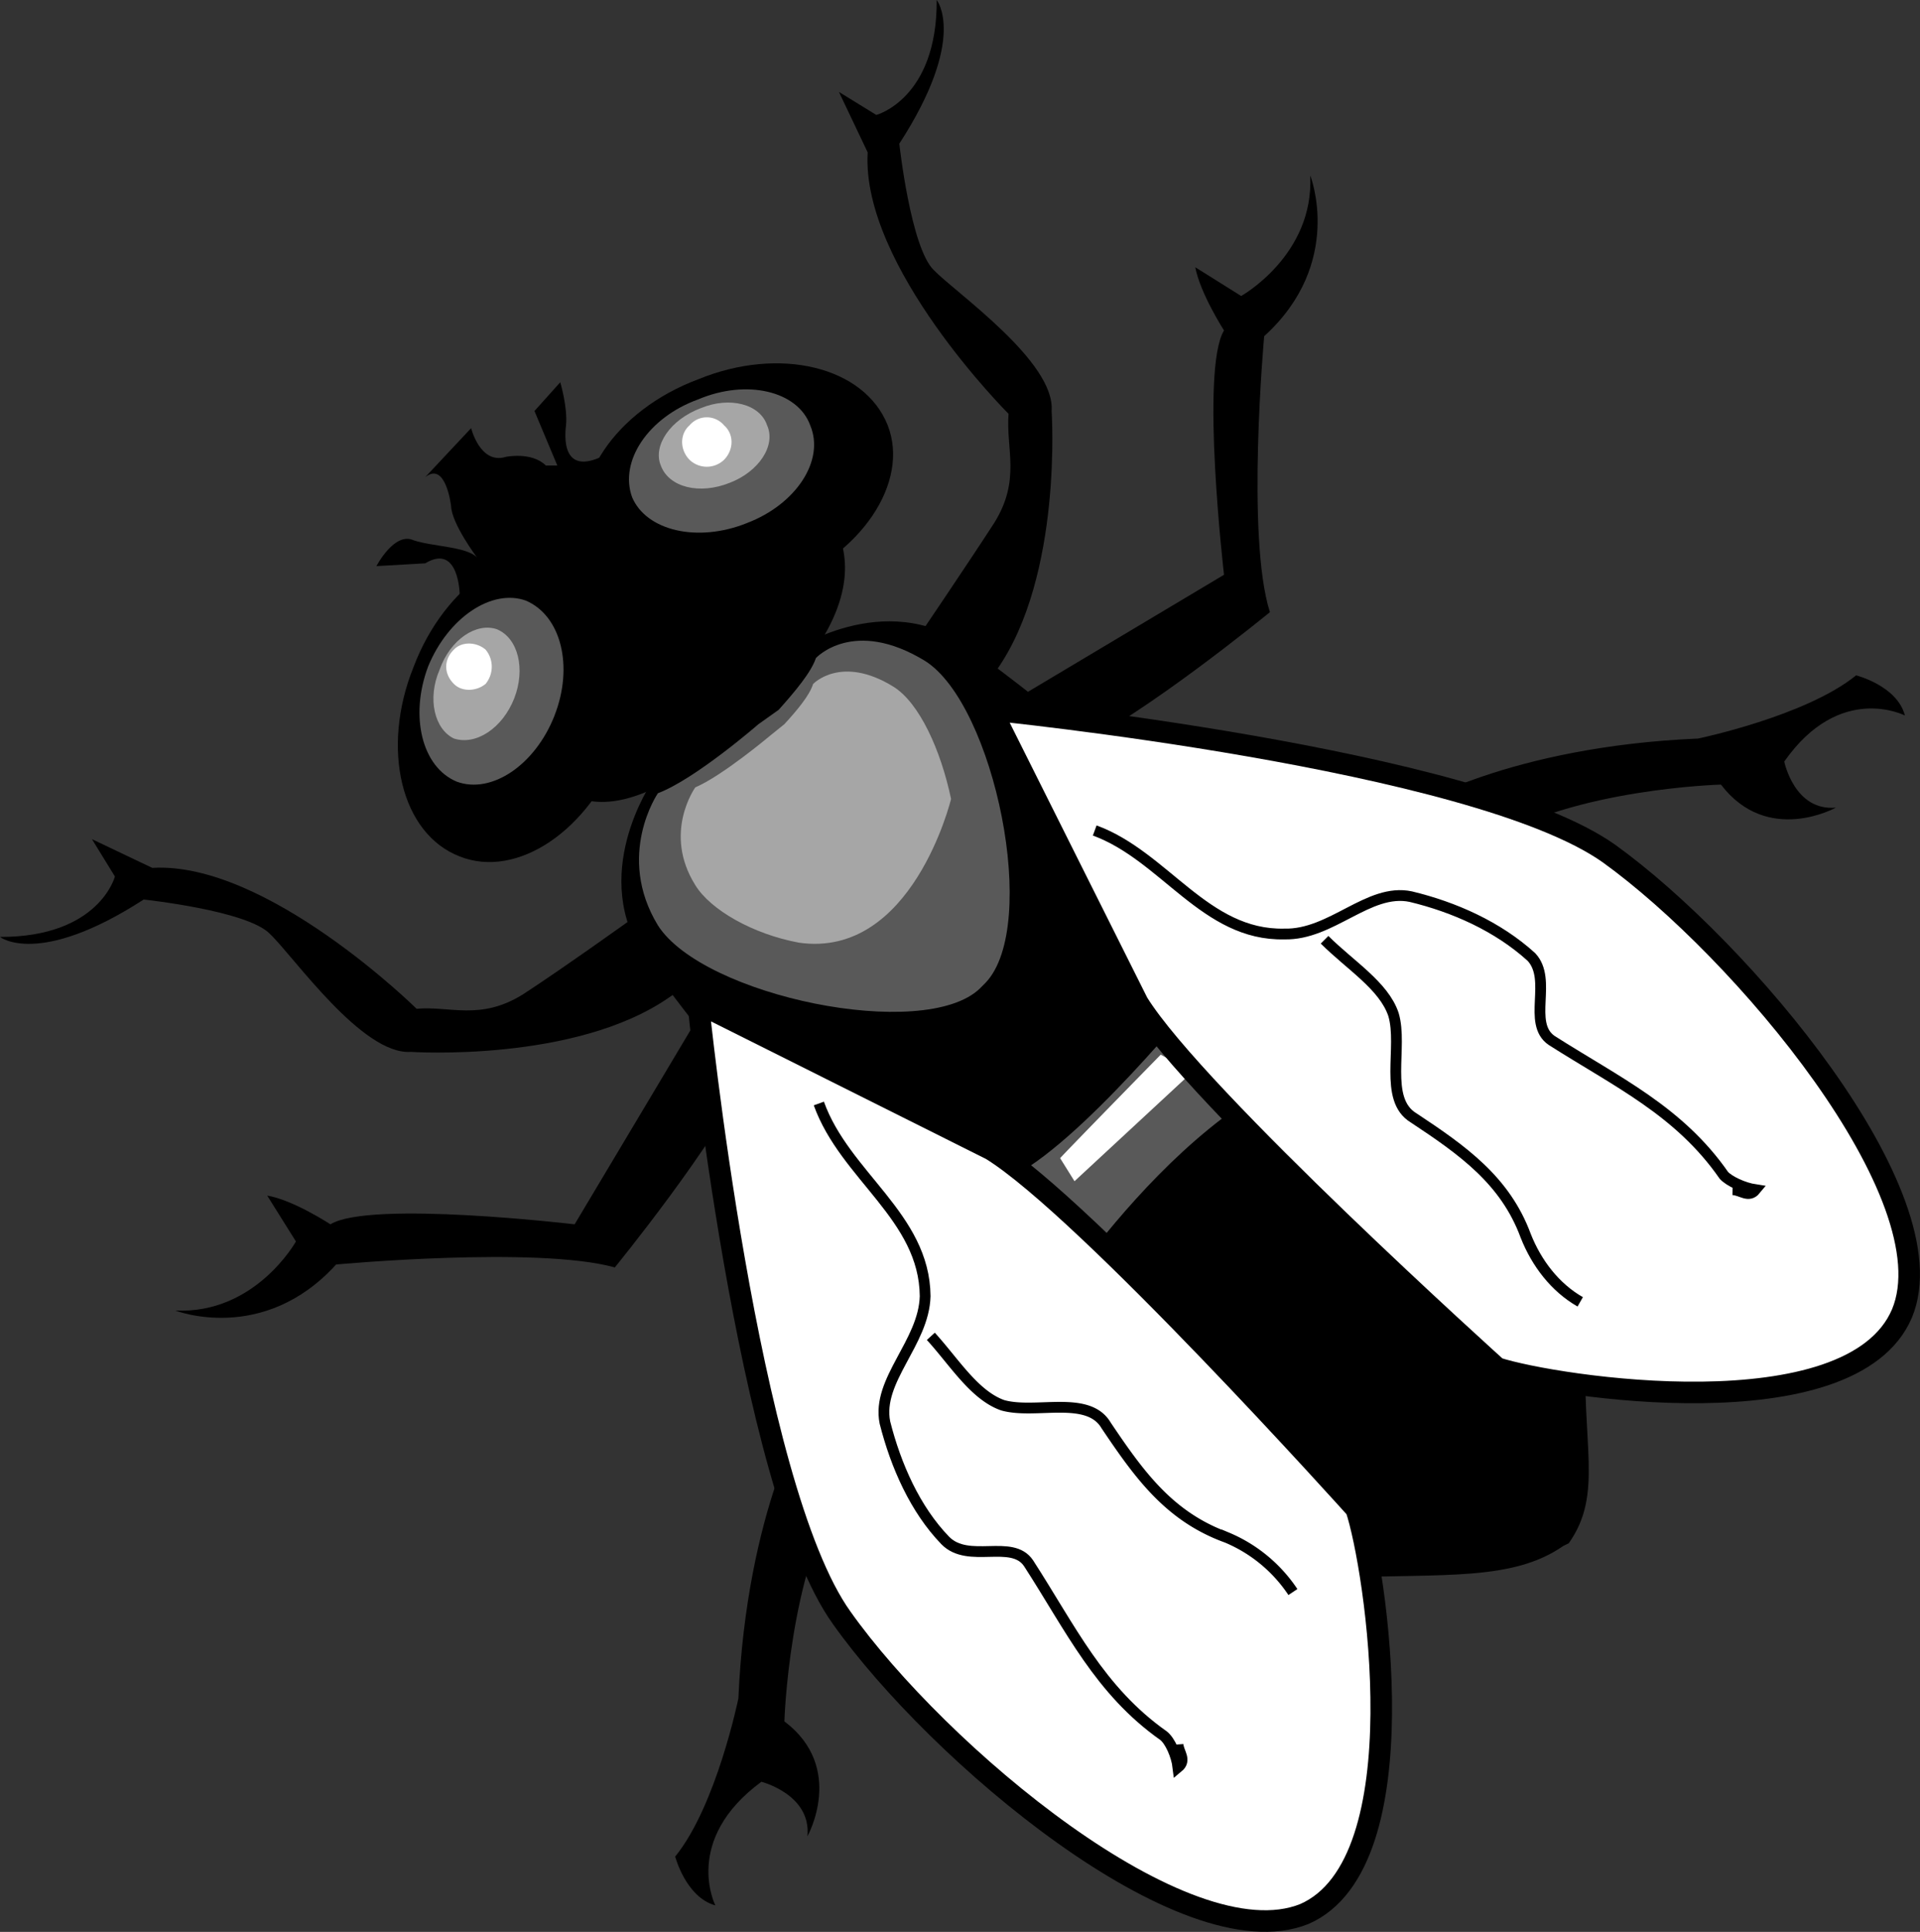 <svg xmlns="http://www.w3.org/2000/svg" width="66.826" height="67.223"><rect width="100%" height="100%" fill="#333333" stroke="none"/><path d="M24.3 35.398s-3.081 5.168-4.3 7.204c0 0-7.133-.844-8.5 0 0 0-1.285-.844-2.2-1l1 1.597s-1.41 2.535-4.198 2.403c0 0 3.054 1.195 5.597-1.602 0 0 7-.648 9.7.102 0 0 3.535-4.332 4.601-6.704 0 0 1.848-3.992-1.7-2m-2.198-3.5s-2.473 1.774-3.903 2.704c-1.488.925-2.547.394-3.699.5 0 0-5.21-5.141-9.2-4.903l-2.1-1L4 30.5s-.547 2.11-4 2.102c0 0 1.332 1.07 5-1.301 0 0 3.625.383 4.398 1.199.817.773 3.204 4.219 4.903 4.102 0 0 5.726.382 9-1.903 3.355-2.222-1.2-2.8-1.2-2.8m6.001 17.203s-2.11 3.394-2.403 10c0 0-.765 3.738-2.199 5.5 0 0 .371 1.418 1.398 1.699 0 0-1.16-2.27 1.602-4.301 0 0 1.746.441 1.602 1.898 0 0 1.34-2.386-.801-4 0 0 .152-5.144 2-8.097 0 0 2.262-3.813-1.2-2.7M35.398 24.3l7.204-4.3s-.832-7.145 0-8.5c0 0-.832-1.297-1-2.2l1.597 1s2.547-1.421 2.403-4.198c0 0 1.207 3.043-1.602 5.597 0 0-.637 6.989.2 9.602 0 0-4.419 3.62-6.802 4.699 0 0-3.98 1.836-2-1.7M32 22.102s1.684-2.485 2.602-3.903c.937-1.5.406-2.558.5-3.8 0 0-5.133-5.122-4.903-9.098l-1-2.102L30.5 4s2.121-.559 2.102-4c0 0 1.082 1.32-1.301 5 0 0 .394 3.613 1.199 4.398.785.805 4.234 3.192 4.102 4.903 0 0 .394 5.715-1.903 9C32.49 26.645 32 22.1 32 22.1m17.102 6.002s3.41-2.122 10-2.403c0 0 3.75-.777 5.5-2.199 0 0 1.43.36 1.699 1.398 0 0-2.258-1.171-4.2 1.602 0 0 .352 1.734 1.797 1.602 0 0-2.375 1.328-4-.801 0 0-5.132.137-8.097 2 0 0-3.797 2.25-2.7-1.2"/><path d="M27.102 20.398c-2.844 1.165-5.805.446-6.602-1.597-.777-1.98.902-4.52 3.8-5.602 2.833-1.164 5.79-.441 6.598 1.602.77 1.976-.914 4.52-3.796 5.597"/><path d="M21.602 26c1.168-2.813.445-5.773-1.602-6.602-1.977-.75-4.516.934-5.602 3.801-1.156 2.86-.433 5.82 1.602 6.602 1.984.793 4.523-.89 5.602-3.801"/><path d="M28 17.102s4.156 2.582-1.8 7.898c-5.973 5.29-6.77 1.844-8.5 1.3 0 0-2.18-3.765-1.7-5.6 0 0-.016-1.813-1.2-1.098l-1.698.097s.628-1.21 1.296-.898c.657.219 1.848.219 2.204.597 0 0-.883-1.171-.903-1.796 0 0-.18-1.567-.898-1l1.597-1.704s.313 1.274 1.204 1c0 0 .902-.19 1.398.301h.398l-.796-1.898.898-1s.262.879.2 1.5c-.071.574-.071 1.898 1.6.898 1.645-.988 6.5 1.2 6.5 1.2"/><path d="M22.7 27.2s-2.274 3.288-.2 6.198c2.168 2.926 5.48 7.567 10 7.801 0 0 .785 5.332 3.3 7.903 2.524 2.468 7.298 5.914 10.9 5.796 3.558-.144 5.945.118 7.698-1.097l.204-.102c1.222-1.73.425-3.457.597-7 .094-3.613-3.351-8.386-5.898-10.898C46.809 33.273 41.5 32.5 41.5 32.5c-.262-4.531-4.898-7.844-7.8-10-2.934-2.09-6.2.2-6.2.2"/><path fill="#595959" d="M26 18.2c-1.73.695-3.508.265-4-.9-.453-1.25.559-2.773 2.3-3.402 1.692-.718 3.47-.289 3.9.903.515 1.222-.497 2.75-2.2 3.398"/><path fill="#a6a6a6" d="M25.398 16.8c-1.05.423-2.117.16-2.398-.6-.285-.684.32-1.598 1.398-2 .985-.407 2.051-.15 2.301.6.317.7-.289 1.614-1.3 2"/><path fill="#595959" d="M19.3 24.898c.669-1.703.235-3.476-1-4-1.179-.421-2.702.586-3.402 2.301-.644 1.723-.214 3.496 1 4 1.2.442 2.723-.566 3.403-2.3"/><path fill="#a6a6a6" d="M17.898 24.3c.399-1.023.137-2.09-.597-2.402-.715-.253-1.63.352-2 1.403-.438 1.012-.176 2.078.5 2.398.77.246 1.687-.36 2.097-1.398"/><path fill="#595959" d="M34.3 34.2c1.903-1.99.31-9.677-2.1-11.2-2.497-1.527-3.802-.102-3.802-.102-.164.493-.722 1.16-1.296 1.801l-.704.5s-2.195 1.91-3.5 2.403c0 0-1.48 2.16 0 4.597 1.57 2.465 9.258 4.059 11.204 2.2"/><path fill="#a6a6a6" d="M27.8 32.8c-1.593-.296-3.07-1.136-3.6-2-1.141-1.82 0-3.402 0-3.402.948-.406 2.6-1.796 2.6-1.796l.5-.403c.454-.496.872-.996 1-1.398 0 0 .973-1.035 2.802.097.902.567 1.644 2.208 2 3.903 0 0-1.348 5.57-5.301 5"/><path fill="#595959" d="M41.8 34.602s-4.273 5.3-6.698 6.398l.699 5.7S40.445 38.843 46 37l-4.2-2.398"/><path fill="#fff" d="M40.398 36.7s-3.136 3.202-3.5 3.6l.5.802L41.5 37.3l-1.102-.602M25.2 16a.868.868 0 0 1-1.2 0c-.344-.352-.344-.898 0-1.2a.785.785 0 0 1 1.2 0c.347.302.347.848 0 1.2m-8.302 7.8c-.332.27-.835.27-1.097 0-.36-.35-.36-.855 0-1.198.262-.278.765-.278 1.097 0 .29.343.29.847 0 1.199"/><path fill="#fff" d="M34.5 24.7s16.816 1.679 21.5 5c4.598 3.308 11.89 11.925 10.2 16-1.759 4.148-12.098 2.554-14.098 1.902 0 0-10.465-9.422-12.5-12.704L34.5 24.7"/><path fill="none" stroke="#000" stroke-width=".75" d="M34.5 24.7s16.816 1.679 21.5 5c4.598 3.308 11.89 11.925 10.2 16-1.759 4.148-12.098 2.554-14.098 1.902 0 0-10.465-9.422-12.5-12.704zm0 0"/><path fill="none" stroke="#000" stroke-width=".375" d="M38.102 28.898c2.433.891 3.843 3.665 6.597 3.602 1.649.043 2.938-1.61 4.403-1.3 1.511.363 3.03 1.038 4.199 2.1.742.794-.156 2.305.699 2.9 2.277 1.452 4.438 2.452 6 4.698.188.207.691.438 1.102.5-.243.297-.504.004-.801 0"/><path fill="none" stroke="#000" stroke-width=".375" d="M46.102 32.7c.886.886 2.062 1.597 2.398 2.6.34 1.134-.36 2.958.7 3.598 1.714 1.133 3.19 2.176 3.902 4.102.375.953 1.023 1.8 1.898 2.3"/><path fill="#fff" d="M24.3 34.898s1.692 16.805 5 21.403c3.321 4.683 11.938 11.972 16.098 10.3 4.063-1.773 2.473-12.113 1.801-14.101 0 0-9.406-10.477-12.699-12.5l-10.2-5.102"/><path fill="none" stroke="#000" stroke-width=".75" d="M24.3 34.898s1.692 16.805 5 21.403c3.321 4.683 11.938 11.972 16.098 10.3 4.063-1.773 2.473-12.113 1.801-14.101 0 0-9.406-10.477-12.699-12.5zm0 0"/><path fill="none" stroke="#000" stroke-width=".375" d="M28.5 38.398c.906 2.524 3.676 3.934 3.7 6.704-.044 1.628-1.696 2.921-1.4 4.398.38 1.5 1.052 3.02 2.098 4.102.809.828 2.325-.07 2.903.796 1.465 2.266 2.465 4.426 4.699 6 .223.176.45.68.5 1.102.309-.254.02-.516 0-.8"/><path fill="none" stroke="#000" stroke-width=".375" d="M32.398 46.5c.801.875 1.512 2.05 2.5 2.398 1.149.325 2.973-.37 3.602.704 1.145 1.699 2.188 3.171 4.2 3.898a5.148 5.148 0 0 1 2.3 1.898"/></svg>

